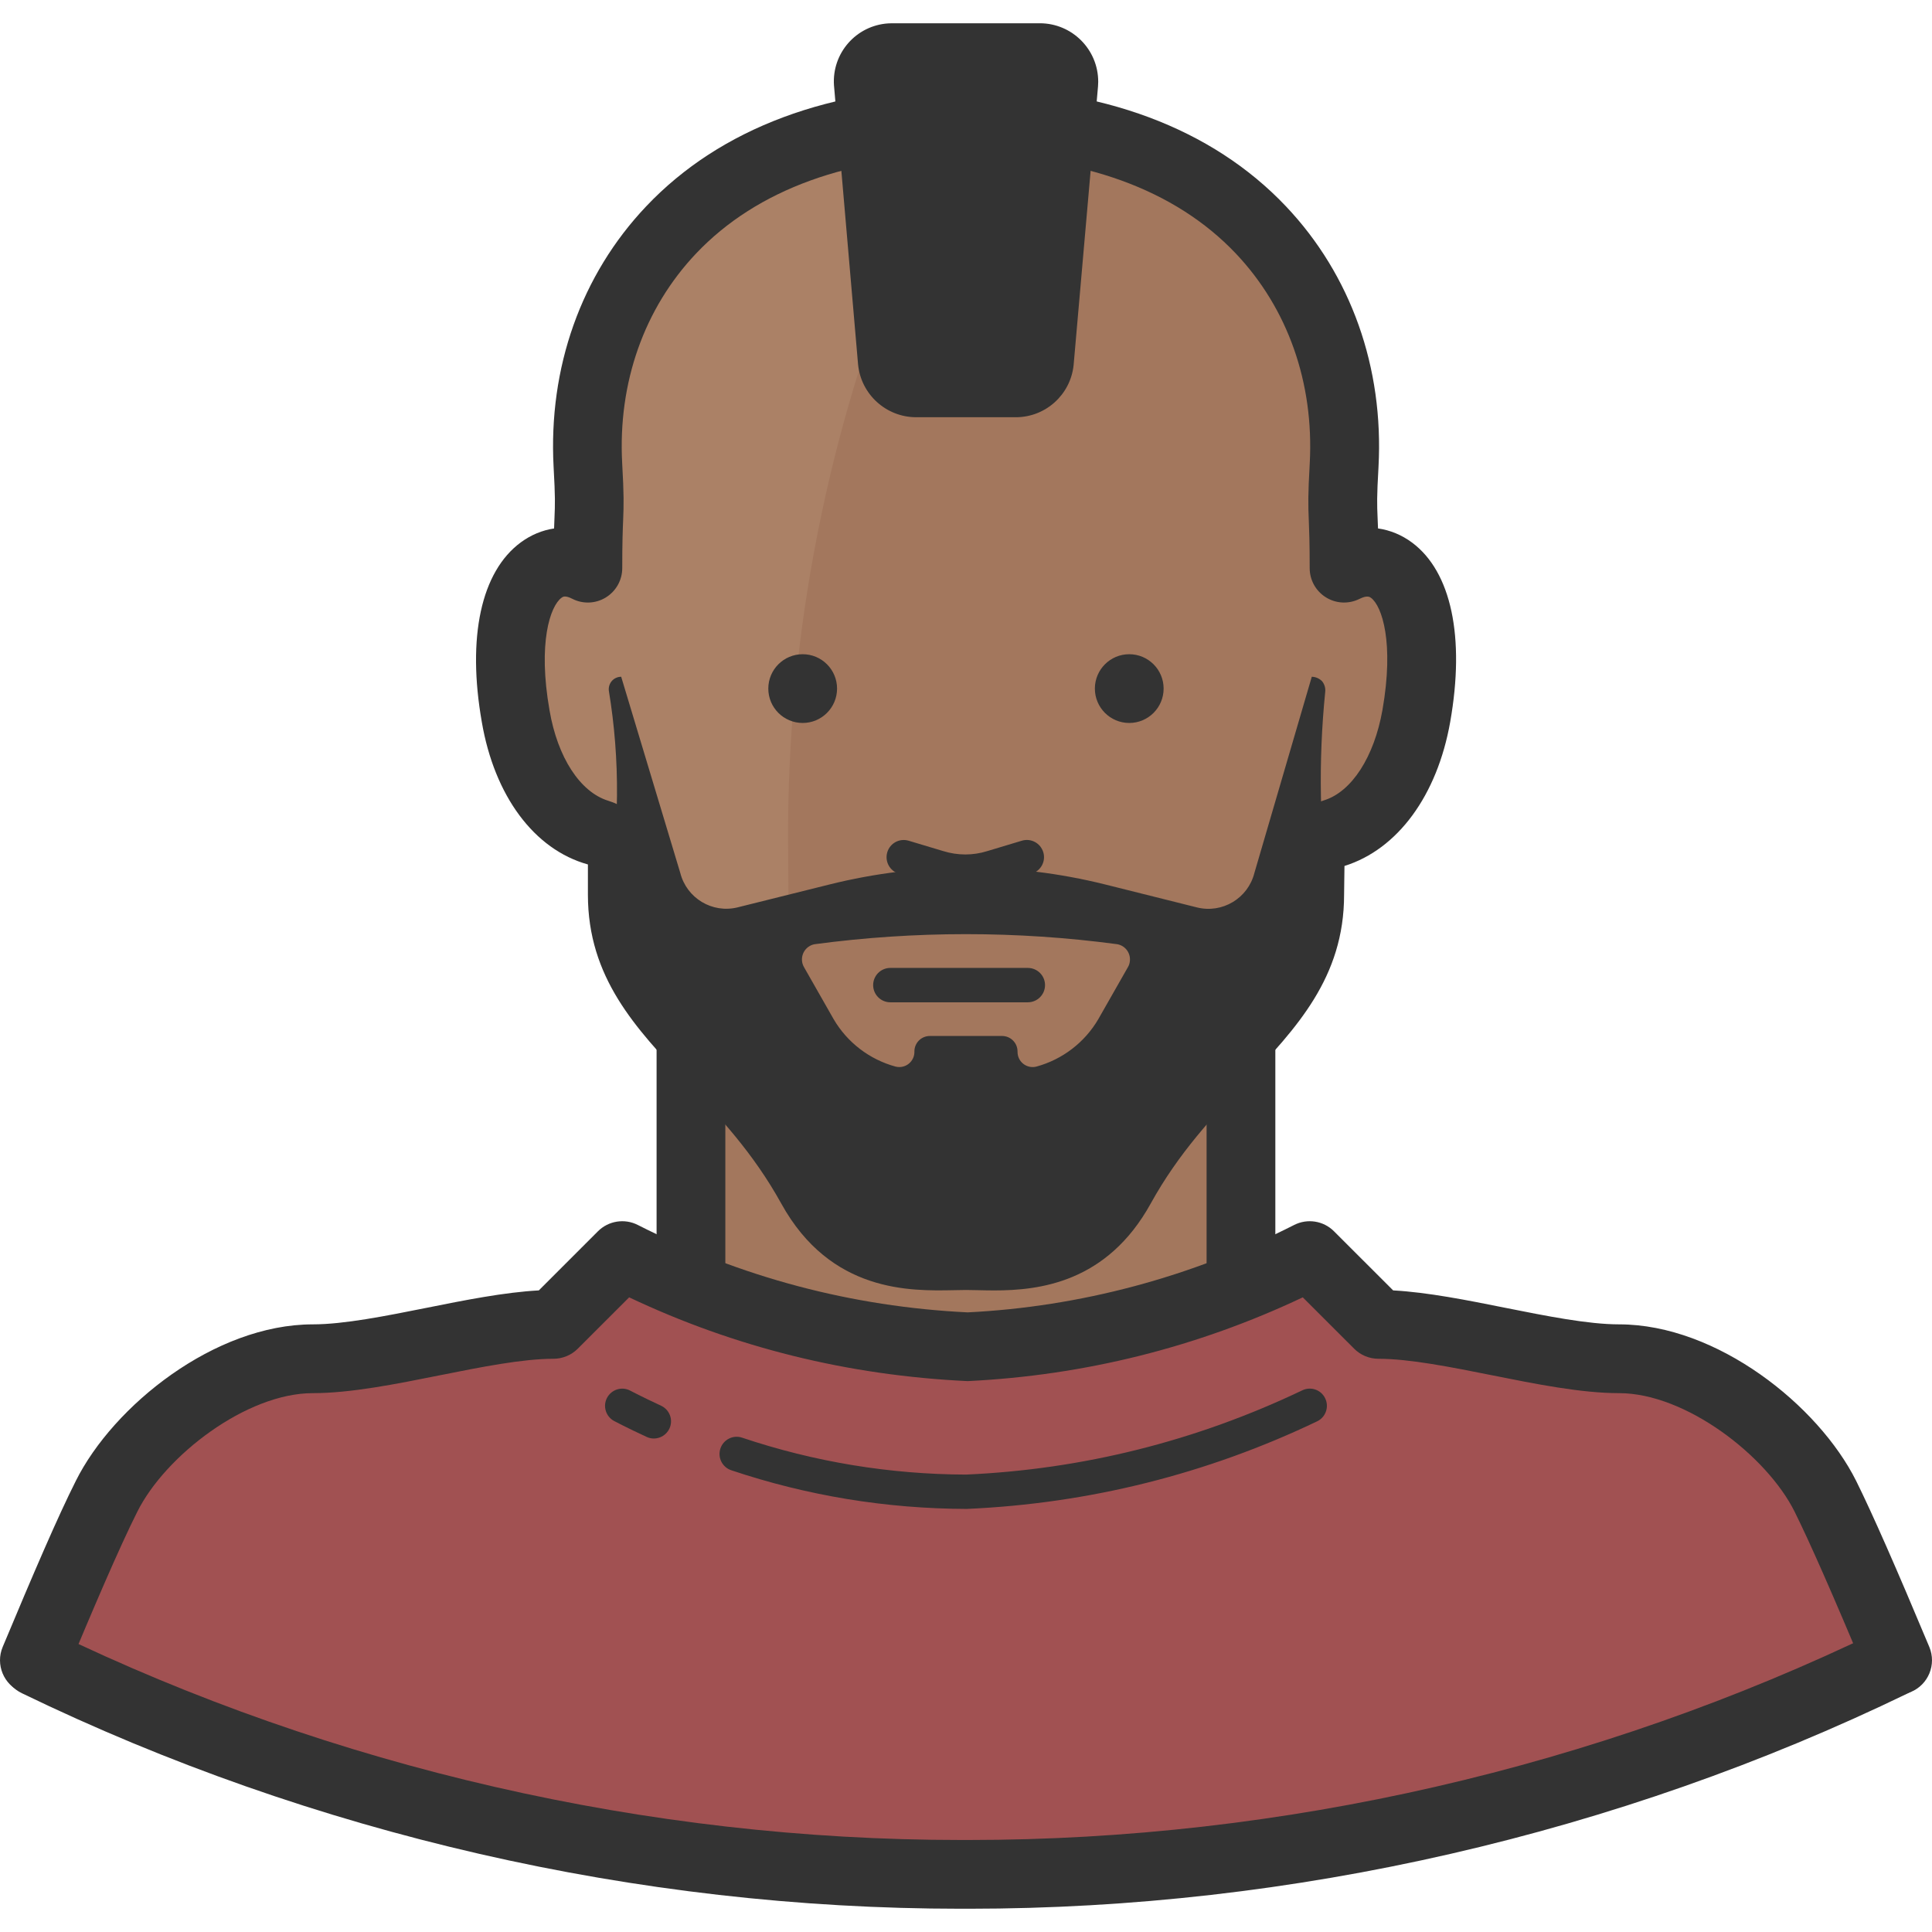 <?xml version="1.0" encoding="iso-8859-1"?>
<!-- Generator: Adobe Illustrator 19.0.0, SVG Export Plug-In . SVG Version: 6.00 Build 0)  -->
<svg version="1.1" id="Capa_1" xmlns="http://www.w3.org/2000/svg" xmlns:xlink="http://www.w3.org/1999/xlink" x="0px" y="0px"
	 viewBox="0 0 512.022 512.022" style="enable-background:new 0 0 512.022 512.022;" xml:space="preserve">
<rect x="187.675" y="261.258" style="fill:#A3775D;" width="136.652" height="122.987"/>
<g>
	<rect x="174.01" y="268.993" style="fill:#333333;" width="18.22" height="100.212"/>
	<rect x="319.773" y="268.993" style="fill:#333333;" width="18.22" height="109.322"/>
</g>
<path style="fill:#AB8166;" d="M256.002,334.139c10.932,0,29.426,2.733,40.996-18.22c19.587-35.439,50.106-46.462,50.106-77.436
	v-15.214c13.665,0,24.78-12.208,28.241-32.068c3.462-19.86-1.002-33.89-14.121-36.441c-5.648-1.184-5.011-2.824-5.011-2.824
	c0-17.4-0.82-12.845,0-27.33c2.369-44.184-27.33-91.102-100.212-91.102s-102.58,46.917-100.212,91.102c0.82,14.485,0,10.203,0,27.33
	c0,0,0.638,1.64-5.102,2.824c-13.028,2.551-17.4,17.218-14.03,36.441s14.85,32.068,28.241,32.068v14.85
	c0,30.975,30.519,41.998,50.106,77.436C226.576,336.873,244.978,334.139,256.002,334.139z"/>
<path style="fill:#A3775D;" d="M256.002,334.139c10.932,0,29.426,2.733,40.996-18.22c19.587-35.439,50.106-46.462,50.106-77.436
	v-15.214c13.665,0,24.78-12.208,28.241-32.068c3.462-19.86-1.002-33.89-14.121-36.441c-5.648-1.184-5.011-2.824-5.011-2.824
	c0-17.4-0.82-12.845,0-27.33c2.369-44.184-27.33-91.102-100.212-91.102h-5.011L238.419,67.85
	c-20.361,50.935-30.401,105.405-29.517,160.248c0,18.22,0.82,51.746,2.186,81.263c1.367,2.095,2.642,4.282,3.917,6.559
	C226.576,336.873,244.978,334.139,256.002,334.139z"/>
<g>
	<path style="fill:#333333;" d="M269.211,110.576h-26.419c-8.008-0.018-14.686-6.14-15.396-14.121l-6.377-73.883
		c-0.547-8.491,5.876-15.815,14.367-16.371c0.346-0.018,0.692-0.036,1.039-0.036h39.174c8.554,0.018,15.469,6.969,15.451,15.524
		c0,0.41-0.018,0.829-0.055,1.239l-6.468,73.883C283.678,104.636,277.083,110.576,269.211,110.576z"/>
	<path style="fill:#333333;" d="M263.472,341.992c-1.521,0-2.933-0.036-4.218-0.064l-3.243-0.055l-3.243,0.055
		c-11.388,0.219-32.623,0.747-45.724-22.976c-7.425-13.437-16.489-23.04-25.244-32.332c-13.365-14.166-25.991-27.54-25.991-49.505
		v-8.017c-14.294-3.963-24.771-18.239-28.114-37.725c-3.954-22.511-0.191-39.875,10.322-47.628c2.706-1.986,5.694-3.225,8.828-3.69
		c0.036-1.13,0.073-2.077,0.109-2.933c0.146-3.498,0.219-5.266-0.237-13.374c-1.412-26.365,7.306-50.898,24.561-69.091
		c19.605-20.689,48.912-31.63,84.752-31.63c35.83,0,65.147,10.941,84.752,31.63c17.255,18.202,25.973,42.727,24.552,69.073
		c-0.465,8.135-0.392,9.894-0.246,13.392c0.036,0.856,0.082,1.795,0.118,2.924c3.216,0.456,6.277,1.713,9.028,3.753
		c10.386,7.725,14.066,25.044,10.103,47.519c-3.444,19.505-13.92,33.771-28.023,38.181l-0.1,7.616
		c0,21.974-12.627,35.338-25.991,49.514c-8.764,9.292-17.829,18.885-25.253,32.323C293.362,339.988,275.352,341.992,263.472,341.992
		z M256.011,323.654l3.662,0.055c10.65,0.264,21.591,0.501,29.344-13.565c8.545-15.451,18.858-26.383,27.95-36.022
		c12.208-12.936,21.026-22.274,21.026-37.005v-8.108c0.456-8.135,5.657-14.722,12.946-16.918
		c7.288-2.278,13.237-11.461,15.442-23.932c3.134-17.819-0.109-27.54-3.043-29.726c-0.328-0.237-1.011-0.729-3.034,0.282
		c-2.842,1.421-6.186,1.275-8.873-0.383c-2.697-1.658-4.336-4.592-4.336-7.762c0-6.878-0.137-10.185-0.237-12.7
		c-0.173-4.154-0.228-6.532,0.255-15.141c1.139-21.272-5.821-41.005-19.587-55.536c-16.089-16.972-40.814-25.946-71.524-25.946
		s-55.444,8.964-71.524,25.937c-13.775,14.54-20.735,34.272-19.587,55.563c0.483,8.591,0.419,10.969,0.255,15.123
		c-0.109,2.514-0.237,5.821-0.237,12.7c0,3.179-1.658,6.122-4.364,7.78c-2.724,1.667-6.104,1.776-8.91,0.328
		c-1.877-0.957-2.478-0.528-2.824-0.255c-2.997,2.205-6.313,11.971-3.17,29.845c2.132,12.454,8.081,21.618,15.524,23.941
		c7.197,2.168,12.399,8.755,12.845,16.371l0.009,8.545c0,14.722,8.819,24.069,21.026,37.005
		c9.092,9.639,19.405,20.562,27.941,36.022c7.771,14.075,18.776,13.857,29.362,13.565L256.011,323.654z"/>
</g>
<path style="fill:#A15152;" d="M256.002,496.756c85.535,0.073,169.968-19.341,246.885-56.756
	c-7.197-17.218-14.303-33.708-19.131-43.455c-9.11-18.22-33.799-36.441-54.661-36.441c-18.22,0-45.551-9.11-63.771-9.11
	l-18.22-18.22c-28.323,14.376-59.371,22.602-91.102,24.142c-31.731-1.54-62.778-9.766-91.102-24.142l-18.22,18.22
	c-18.22,0-45.551,9.11-63.771,9.11c-20.953,0-45.551,18.22-54.661,36.441C23.328,406.292,16.313,422.781,9.116,440
	C86.043,477.415,170.466,496.829,256.002,496.756z"/>
<g>
	<path style="fill:#333333;" d="M502.896,449.11c-3.562,0-6.951-2.095-8.409-5.594c-8.627-20.662-14.813-34.701-18.894-42.927
		c-7.397-14.795-28.861-31.375-46.498-31.375c-10.012,0-22.037-2.405-33.671-4.737c-10.768-2.15-21.883-4.373-30.1-4.373
		c-2.423,0-4.737-0.957-6.441-2.669l-13.62-13.611c-27.959,13.228-57.804,20.689-88.815,22.201
		c-31.831-1.503-61.74-8.964-89.708-22.201l-13.62,13.611c-1.713,1.713-4.027,2.669-6.441,2.669c-8.208,0-19.341,2.223-30.1,4.373
		c-11.634,2.332-23.659,4.737-33.671,4.737c-17.637,0-39.101,16.58-46.507,31.403c-4.819,9.557-11.925,26.265-18.876,42.9
		c-1.94,4.655-7.27,6.851-11.925,4.892c-4.646-1.94-6.833-7.279-4.892-11.925c8.19-19.587,14.622-34.573,19.405-44.048
		c9.957-19.924,36.805-41.451,62.796-41.451c8.208,0,19.341-2.223,30.1-4.373c10.167-2.041,20.635-4.127,29.79-4.628l15.66-15.66
		c2.788-2.788,7.051-3.471,10.568-1.685c27.358,13.884,56.775,21.682,87.421,23.167c29.763-1.485,59.17-9.283,86.537-23.167
		c3.498-1.776,7.762-1.121,10.559,1.685l15.669,15.66c9.156,0.501,19.614,2.587,29.79,4.628c10.768,2.15,21.883,4.373,30.1,4.373
		c25.991,0,52.839,21.527,62.815,41.479c4.273,8.609,10.604,23.003,19.396,44.02c1.94,4.646-0.246,9.985-4.892,11.925
		C505.256,448.882,504.071,449.11,502.896,449.11z"/>
	<path style="fill:#333333;" d="M173.281,381.239c-0.638,0-1.294-0.137-1.913-0.428c-5.43-2.514-8.6-4.209-8.6-4.209
		c-2.223-1.184-3.061-3.945-1.886-6.158c1.184-2.214,3.945-3.079,6.158-1.886c0.055,0.027,3.07,1.622,8.163,3.99
		c2.278,1.057,3.271,3.762,2.214,6.049C176.643,380.255,174.994,381.239,173.281,381.239z"/>
	<path style="fill:#333333;" d="M256.211,399.897c-21.409-0.055-42.335-3.507-62.414-10.249c-2.387-0.802-3.671-3.38-2.87-5.767
		c0.802-2.387,3.389-3.681,5.767-2.861c19.15,6.423,39.11,9.711,59.325,9.775c30.929-1.367,60.974-8.892,89.116-22.329
		c2.287-1.093,4.992-0.137,6.076,2.141c1.084,2.268,0.128,4.992-2.141,6.076C319.818,390.668,288.57,398.475,256.211,399.897z"/>
	<path style="fill:#333333;" d="M256.767,505.857c-0.692-0.009-1.403,0-2.095,0c-85.681,0-171.726-19.742-248.88-57.121
		c-4.537-2.186-6.423-7.634-4.236-12.162c2.196-4.537,7.643-6.395,12.171-4.236c74.694,36.195,157.997,55.299,240.973,55.299
		c0.674,0,1.357,0,2.032,0c83.012,0,166.315-19.113,241.009-55.299c4.519-2.159,9.985-0.301,12.171,4.236
		c2.186,4.528,0.292,9.976-4.236,12.171C428.53,486.115,342.475,505.857,256.767,505.857z"/>
	<circle style="fill:#333333;" cx="212.728" cy="182.492" r="9.11"/>
	<circle style="fill:#333333;" cx="299.275" cy="182.492" r="9.11"/>
	<path style="fill:#333333;" d="M272.4,265.631h-36.441c-2.514,0-4.555-2.041-4.555-4.555c0-2.514,2.041-4.555,4.555-4.555H272.4
		c2.514,0,4.555,2.041,4.555,4.555C276.955,263.59,274.914,265.631,272.4,265.631z"/>
	<path style="fill:#333333;" d="M351.203,183.457c0.137-1.048-0.155-2.095-0.82-2.915c-0.72-0.738-1.704-1.166-2.733-1.184
		l-15.214,52.019c-1.704,6.705-8.5,10.777-15.214,9.11l-24.415-6.104c-23.932-5.949-48.949-5.949-72.881,0l-24.506,6.104
		c-6.687,1.613-13.419-2.451-15.123-9.11l-15.669-52.019c-0.938,0-1.831,0.392-2.46,1.093c-0.61,0.701-0.911,1.622-0.82,2.551
		c3.043,18.412,2.888,37.215-0.456,55.572c0,30.975,35.074,41.998,54.661,77.436c11.57,20.953,29.972,18.22,40.996,18.22
		s29.426,2.733,40.996-18.22c19.587-35.439,54.661-46.462,54.661-77.436C349.7,220.299,349.363,201.805,351.203,183.457z
		 M298.911,256.339l-7.835,13.756c-3.608,6.177-9.502,10.686-16.398,12.572c-2.141,0.556-4.327-0.729-4.883-2.879
		c-0.091-0.374-0.137-0.747-0.128-1.13c0-2.268-1.831-4.1-4.1-4.1l0,0h-19.131c-2.268,0-4.1,1.831-4.1,4.1l0,0
		c0.073,2.214-1.667,4.063-3.881,4.136c-0.383,0.009-0.765-0.027-1.13-0.128c-6.896-1.886-12.791-6.395-16.398-12.572l-7.835-13.756
		c-1.139-1.959-0.483-4.464,1.476-5.612c0.419-0.246,0.875-0.41,1.348-0.492c26.602-3.553,53.568-3.553,80.169,0
		c2.232,0.392,3.717,2.524,3.316,4.755C299.33,255.464,299.156,255.92,298.911,256.339z"/>
	<path style="fill:#333333;" d="M255.829,235.577c-2.87,0-5.758-0.437-8.554-1.312l-9.074-2.724
		c-2.405-0.729-3.772-3.261-3.052-5.676c0.72-2.405,3.225-3.781,5.676-3.052l9.11,2.733c3.872,1.203,7.908,1.212,11.734,0.009
		l9.147-2.751c2.432-0.729,4.947,0.647,5.676,3.052c0.729,2.414-0.638,4.947-3.052,5.676l-9.11,2.733
		C261.559,235.148,258.698,235.577,255.829,235.577z"/>
</g>
<g>
</g>
<g>
</g>
<g>
</g>
<g>
</g>
<g>
</g>
<g>
</g>
<g>
</g>
<g>
</g>
<g>
</g>
<g>
</g>
<g>
</g>
<g>
</g>
<g>
</g>
<g>
</g>
<g>
</g>
</svg>

